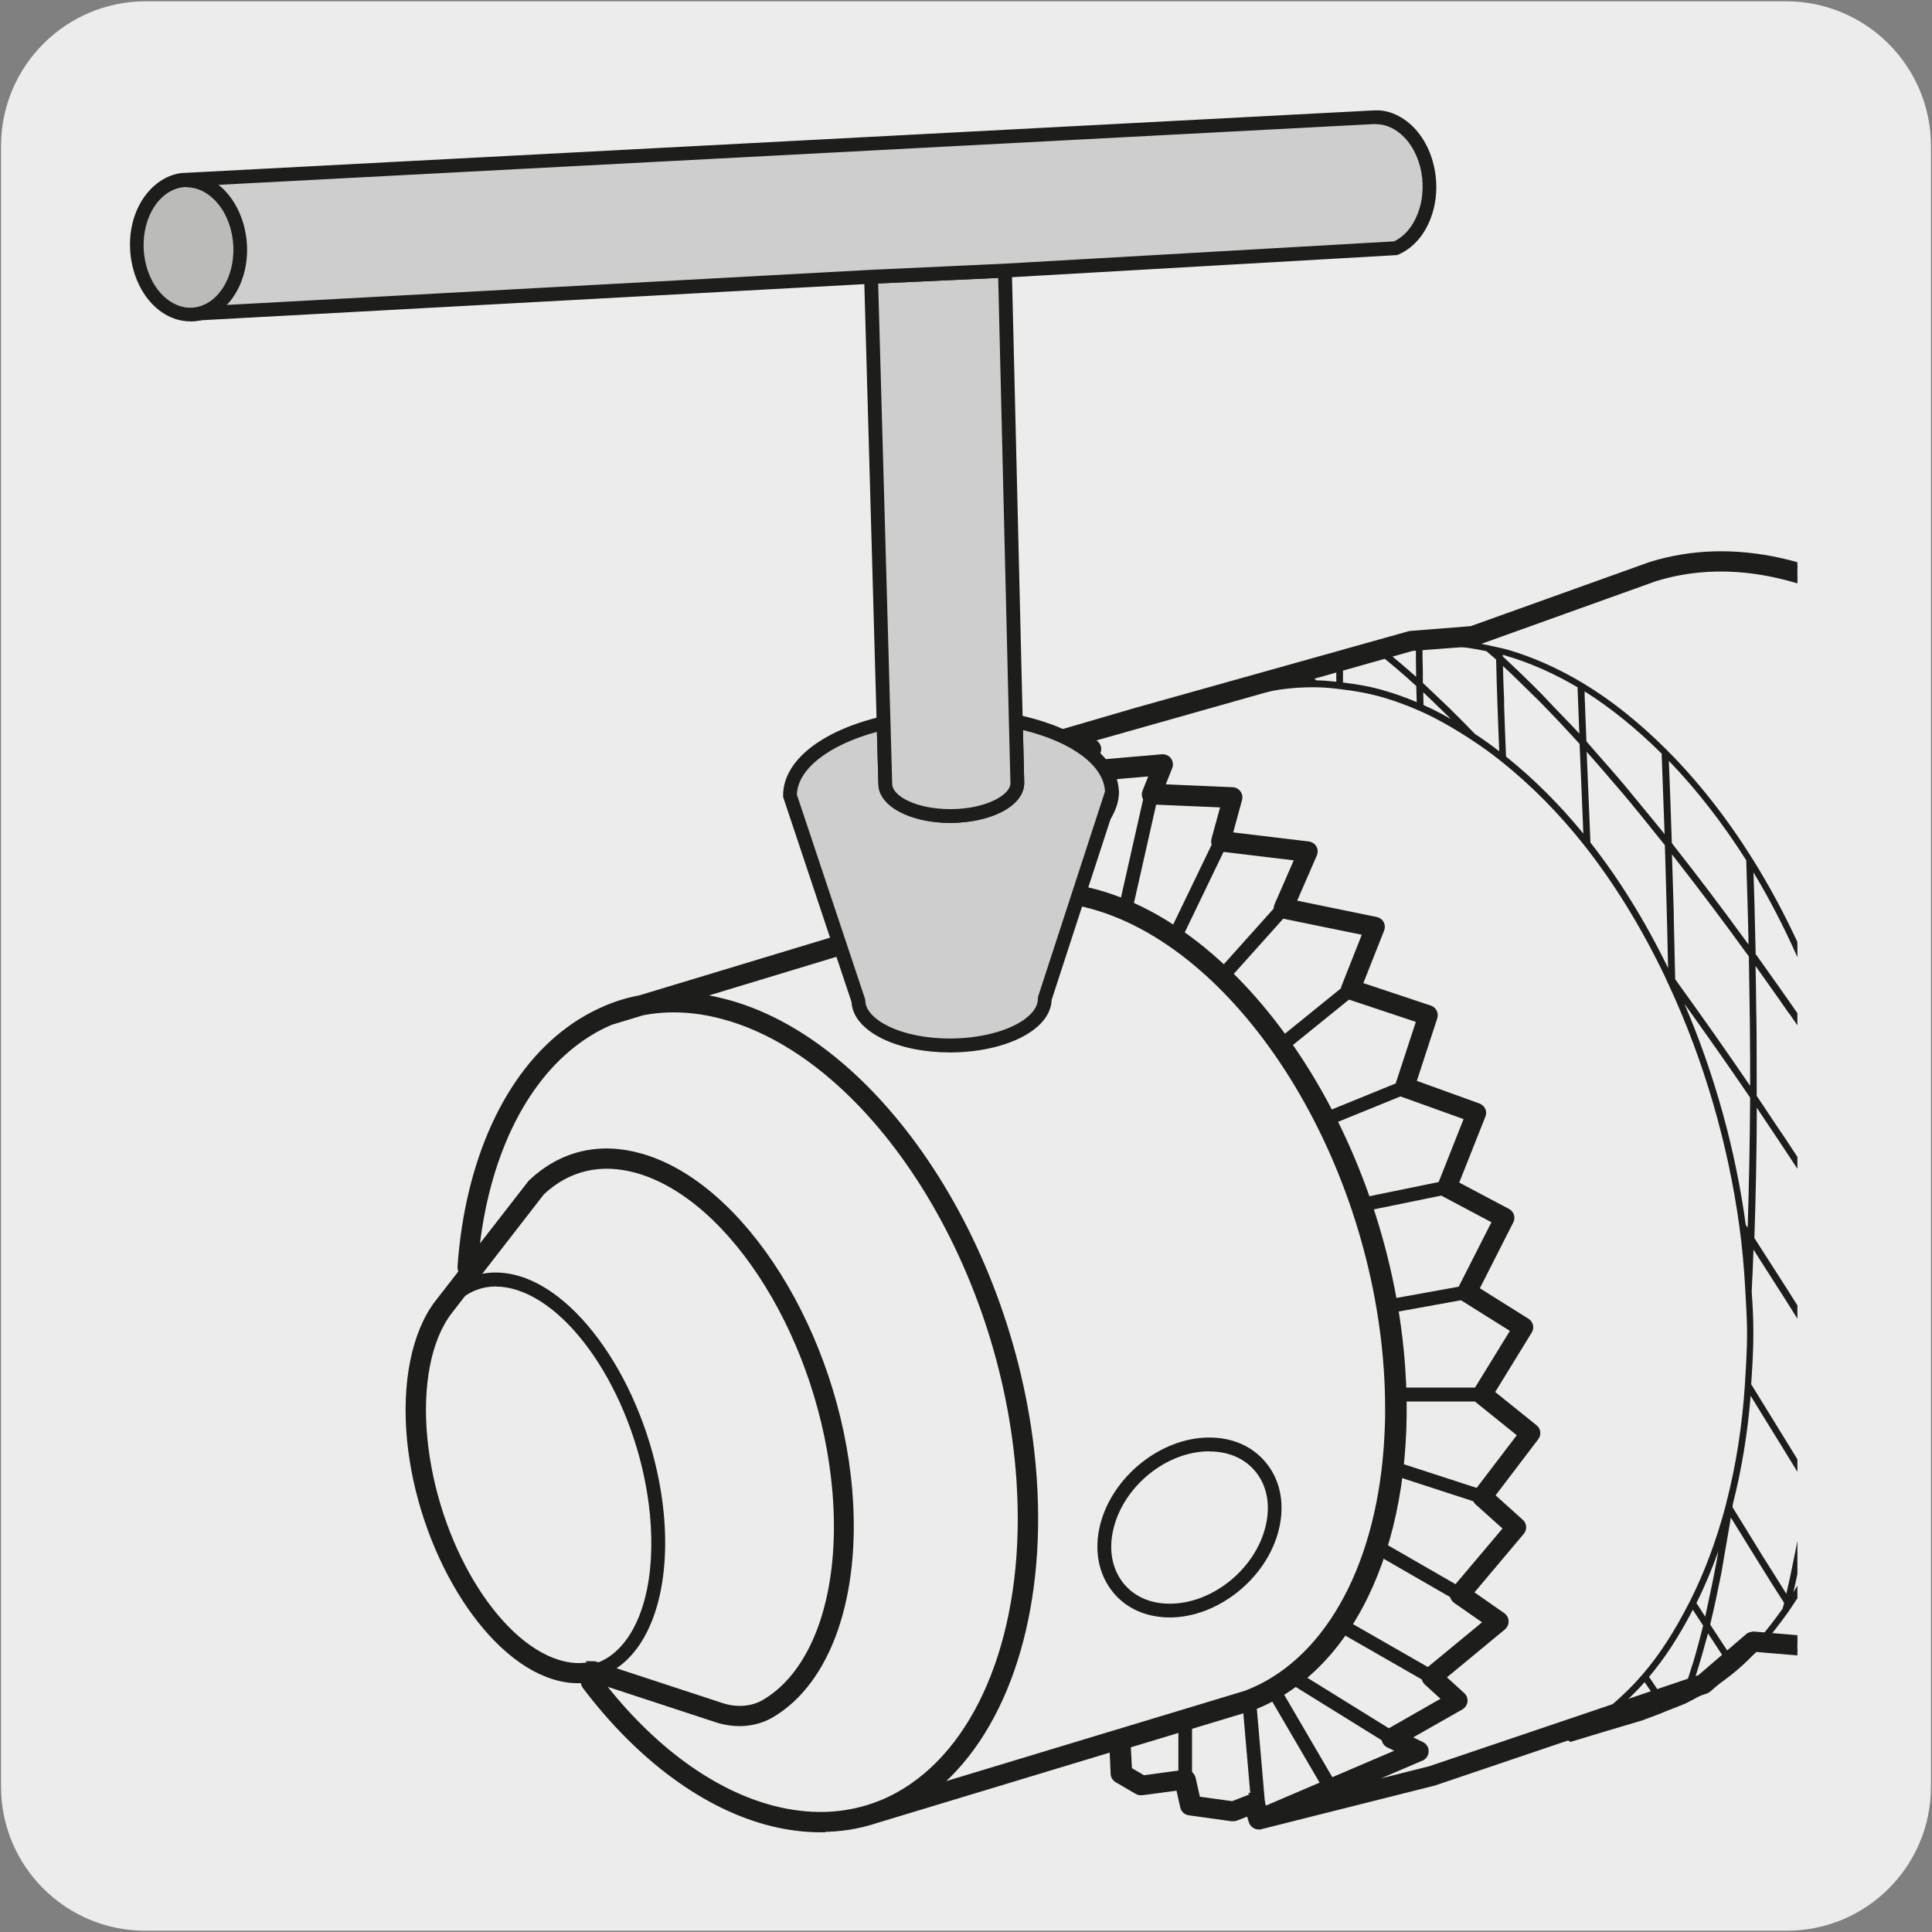 <svg viewBox="0 0 150 150" xmlns="http://www.w3.org/2000/svg" xmlns:xlink="http://www.w3.org/1999/xlink"><rect x="0" y="0" width="150" height="150" fill="#808080" stroke="none"/><clipPath id="a"><path d="m6.44 7.47h133.11v139.05h-133.11z"/></clipPath><clipPath id="b"><path d="m6.44 7.47h133.11v139.05h-133.11z"/></clipPath><path d="m11.32.1h127.31c6.21-.02 11.27 5 11.29 11.21v127.4c0 6.18-5.01 11.19-11.19 11.19h-127.46c-6.18 0-11.19-5.01-11.19-11.19v-127.37c0-6.21 5.04-11.24 11.24-11.24z" fill="#edecec"/><g clip-path="url(#a)"><path d="m63.73 142.01c-1.21 0-2.46-.15-3.74-.46-5.13-1.25-10.29-5.03-14.54-10.65-.11-.14-.13-.32-.08-.48-.79.06-1.57-.03-2.39-.29-5.31-1.65-10.3-9.89-11.13-18.35-.42-4.41.36-8.28 2.15-10.62l1.89-2.43c-.08-.1-.13-.23-.12-.37.58-8.21 3.65-14.93 8.44-18.42.88-.65 1.81-1.17 2.78-1.59.01 0 .02-.01.04-.02.87-.37 1.76-.64 2.68-.81l15.24-4.61.25-1.74c.02-.16.12-.3.26-.38l2.49-1.49-.69-1.38c-.08-.17-.07-.37.03-.53l1.1-1.74c.05-.09.13-.16.22-.2l2.72-1.28-.27-1.22c-.06-.24.07-.49.29-.6l3.74-1.79.07-.88c.02-.21.16-.39.36-.46l6.21-2.13 6.54-1.91 21.19-5.94 4.78-.38 13.92-4.99c3.19-.99 6.58-1.08 10.1-.29.62.14 1.25.31 1.86.5.04-.03.09-.05.14-.07l21.74-6.58c2.47-.55 5.02-.51 7.64.13 13.73 3.33 25.98 22.12 27.3 41.88.98 14.51-4.17 26.11-13.12 29.56l-19.73 5.96c-2.9 4.58-6.77 7.71-11.32 9.12l-12.1 4.24c-.07.03-.14.03-.22.03l-4.17-.35-3.67 3.15c-.06.04-.11.08-.18.1l-21.1 7.14-13.36 3.36c-.07.03-.13.05-.23.04-.21.01-.47-.14-.54-.38l-.21-.7-1.05.41c-.07.03-.15.04-.22.03-.04 0-.07 0-.1 0l-3.29-.46c-.22-.03-.4-.19-.45-.41l-.34-1.53-2.85.38s-.07 0-.1 0c-.07.02-.21-.02-.29-.07l-1.56-.91c-.16-.09-.26-.26-.26-.44l-.09-1.97-18.38 5.56c-1.37.46-2.8.68-4.29.68zm-17.26-11.55c4.06 5.31 8.94 8.87 13.77 10.04 2.48.6 4.85.57 7.03-.08h.01l.16-.05c.33-.1.66-.22.98-.35h.01c.85-.35 1.67-.8 2.45-1.34 5.76-3.99 9.01-12.91 8.29-23.69v-.04c-1.15-17.09-11.65-33.32-23.41-36.17-2.04-.5-4.02-.56-5.88-.2l-2.44.74c-.91.38-1.77.87-2.6 1.48-4.33 3.16-7.19 9.17-7.92 16.59l4.32-5.56c2.38-2.24 5.31-2.93 8.49-2.03 7.92 2.23 15.18 13.85 16.19 25.92.68 8.13-1.62 14.79-6.03 17.39-1.22.72-2.77.85-4.24.37l-9.2-3.02zm50.94 8.99c.08 0 .16.02.24.06.13.07.23.19.28.33l.19.69 10.73-4.59-1.04-.5c-.18-.09-.29-.27-.3-.46 0-.2.09-.39.27-.48l4.48-2.56-1.47-1.34c-.11-.1-.18-.25-.17-.41 0-.15.07-.3.19-.4l4.67-3.85-2.44-1.7c-.12-.09-.21-.22-.22-.37-.02-.15.02-.3.12-.41l4.06-4.81-2.26-2.03c-.21-.19-.24-.5-.07-.72l3.44-4.51-3.34-2.69c-.21-.17-.26-.47-.12-.7l2.92-4.75-3.94-2.47c-.23-.15-.32-.45-.19-.7l2.69-5.29-4.01-2.13c-.24-.13-.35-.42-.24-.67l2.08-5.25-5.06-1.82c-.27-.1-.42-.39-.32-.67l1.66-5.07-5.52-1.84c-.14-.05-.26-.15-.32-.28s-.07-.29-.01-.42l1.68-4.25-6.5-1.33c-.16-.03-.29-.14-.37-.28s-.08-.31-.02-.46l1.63-3.73-6.06-.73c-.15-.02-.29-.1-.38-.23-.08-.13-.11-.29-.07-.44l.75-2.74-5.64-.24c-.17 0-.33-.1-.43-.24-.09-.15-.11-.33-.04-.49l.59-1.48-5.44.47c-.11.01-.37-.07-.48-.22s-.13-.35-.06-.52l.32-.76-4.54 1.12-3.04.17-.06.72c-.02.19-.13.36-.3.45l-3.64 1.74.27 1.23c.06.24-.07.49-.29.6l-2.96 1.39-.86 1.35.78 1.56c.13.25.04.56-.21.7l-2.7 1.6-.14.98 11.61-3.51c.96-.22 1.93-.33 2.93-.34 1.26 0 2.58.13 3.92.46 12.17 2.96 23.04 19.63 24.22 37.14.87 12.88-3.71 23.17-11.66 26.23l-9.66 2.92.1 1.95 1.13.66 3.16-.43s.07 0 .1 0c.24-.03.49.16.55.41l.37 1.65 2.74.38 1.5-.58c.07-.03.15-.04.22-.03h.03zm11.78-4.54 1.18.57c.19.09.31.29.3.5 0 .21-.13.4-.32.48l-6.11 2.62 6.8-1.71 20.95-7.09 3.76-3.23c.11-.09.26-.11.39-.13l4.28.36 12.01-4.21c4.22-1.31 7.78-4.21 10.46-8.29-.05-.15-.03-.32.06-.46 3.6-5.51 5.52-12.94 5.51-21.15 0-.91-.03-1.83-.09-2.76-1.27-21.76-14.89-42.3-30.36-45.78-3.33-.75-6.55-.67-9.53.26l-13.96 5.01s-.09.03-.14.03l-4.75.36-27.59 7.81-1.83.63 4.38-1.09c.2-.05.41.02.53.17.13.15.17.37.09.55l-.39.92 5.42-.47c.12-.02.36.06.47.21s.14.34.07.52l-.63 1.59 5.55.24c.16 0 .31.09.41.22.09.13.13.3.08.46l-.76 2.79 6.16.74c.17.02.31.12.4.26.08.15.09.33.02.48l-1.65 3.79 6.48 1.33c.16.03.29.13.37.27.07.14.08.31.02.45l-1.71 4.32 5.49 1.83c.28.09.43.39.34.68l-1.66 5.08 5.09 1.84c.13.05.24.15.31.28.06.13.06.28 0 .42l-2.11 5.32 4.06 2.15c.26.14.36.46.23.71l-2.7 5.32 3.97 2.49c.25.16.33.48.17.73l-2.95 4.8 3.38 2.72c.23.18.27.51.09.74l-3.45 4.54 2.28 2.05c.22.19.24.52.06.74l-4.01 4.76 2.54 1.77c.14.09.22.25.23.42s-.07.33-.19.44l-4.73 3.91 1.56 1.42c.13.11.19.28.17.45s-.12.32-.27.41l-4.24 2.41zm-28.94-20.03c.69 10.31-2.16 19.22-7.62 23.82-.07.06-.13.11-.2.16l14.27-4.32s.03-.01.04-.01l10.02-3.03c.37-.14.72-.3 1.07-.47s.02-.01.03-.01c5.92-2.96 9.61-10.59 9.91-20.34.01-.23.02-.46.02-.69 0-.21 0-.42 0-.63 0-.98-.03-1.98-.1-3-1.15-17.08-11.64-33.31-23.4-36.17-1.43-.35-2.83-.49-4.18-.41-.7.04-1.37.14-2.04.29l-12.43 3.76s-.08.02-.12.02l-11.61 3.52c.7.08 1.4.2 2.11.38 12.18 2.95 23.05 19.61 24.23 37.13zm-34.19 14.34c.06 0 .11.01.17.03l9.78 3.21c1.18.39 2.41.29 3.36-.27 4.05-2.38 6.16-8.66 5.51-16.38-.98-11.66-7.89-22.86-15.41-24.98-2.83-.79-5.38-.19-7.42 1.72l-7.19 9.27c-1.62 2.12-2.33 5.71-1.93 9.86.78 8.07 5.44 15.89 10.38 17.43.93.29 1.82.34 2.63.14.04-.01.08-.02.13-.02zm123.49-36.4c.11 7.4-1.26 14.13-4 19.59-.2.41-.41.8-.63 1.19l18.57-5.61c8.47-3.26 13.35-14.44 12.4-28.47-1.3-19.33-13.18-37.68-26.49-40.91-2.45-.6-4.84-.65-7.11-.14l-20.18 6.11c14.3 5.81 26.17 25.38 27.35 45.52.06.92.08 1.82.09 2.73z" fill="#1d1d1b" stroke="#1d1d1b" stroke-miterlimit="10" stroke-width=".5"/></g><path d="m86.33 61.53-.59 1.8c.35-.58.59-1.17.59-1.8" fill="#cecece"/><path d="m85.75 63.87c-.08 0-.15-.02-.22-.05-.25-.11-.37-.39-.29-.65l.58-1.8c.08-.25.33-.41.6-.36.26.04.45.26.45.52 0 .66-.21 1.34-.66 2.08-.1.16-.27.26-.46.26z" fill="#1d1d1b"/><path d="m78.87 56.01.11 4.77c.02 1.39-2.27 2.54-5.1 2.57s-5.14-1.08-5.16-2.47l-.13-4.75c-4.3 1.01-7.29 3.17-7.27 5.66l.57 1.7 4.74 14.21c.02 1.97 3.28 3.53 7.27 3.48 4-.04 7.22-1.67 7.2-3.63l4.63-14.21.59-1.8c-.02-2.5-3.09-4.61-7.46-5.53" fill="#cecece"/><path d="m73.74 81.71c-1.95 0-3.78-.37-5.18-1.04-1.52-.73-2.39-1.75-2.45-2.88l-5.28-15.83c-.02-.05-.03-.11-.03-.16-.03-2.69 2.91-5.06 7.68-6.18.16-.04.32 0 .45.09.13.1.2.25.21.41l.13 4.75c.01.93 1.86 1.95 4.51 1.95h.1c1.29-.02 2.49-.27 3.38-.72.76-.38 1.2-.86 1.19-1.31l-.12-4.76c0-.16.07-.32.19-.43.13-.11.3-.14.46-.11 4.84 1.02 7.87 3.33 7.89 6.04 0 .06 0 .12-.03.17l-5.19 15.93c-.02.65-.32 1.3-.87 1.86-1.31 1.34-3.94 2.19-6.85 2.22-.06 0-.12 0-.18 0zm-11.87-20.01 5.28 15.82c.02.05.03.11.03.16.01.73.68 1.46 1.84 2.02 1.26.6 2.94.93 4.72.93h.17c2.6-.03 5-.77 6.1-1.89.38-.39.57-.79.57-1.2 0-.06 0-.12.02-.17l5.19-15.92c-.08-2-2.55-3.84-6.37-4.77l.1 4.08c.01.9-.62 1.7-1.77 2.29-1.03.52-2.4.82-3.86.84h-.11c-3.12 0-5.56-1.31-5.58-3l-.12-4.07c-3.76 1.02-6.16 2.9-6.21 4.89z" fill="#1d1d1b"/><path d="m78.87 56.01-.85-35-10.4.48.97 34.65.13 4.75c.02 1.39 2.32 2.49 5.16 2.47 2.83-.03 5.11-1.18 5.1-2.57l-.11-4.77z" fill="#cecece"/><path d="m73.78 63.89c-3.12 0-5.56-1.31-5.58-3l-1.11-39.39c-.01-.29.22-.53.51-.55l10.4-.48c.17.04.29.05.39.14.11.1.17.24.17.38l.96 39.77c.01.9-.62 1.7-1.77 2.29-1.03.52-2.4.82-3.86.84zm-5.6-41.89 1.09 38.87c.01.93 1.86 1.95 4.51 1.95h.1c1.29-.01 2.49-.27 3.38-.72.76-.38 1.2-.86 1.19-1.31l-.12-4.76-.83-34.45-9.32.43z" fill="#1d1d1b"/><path d="m108.69 9.69c-.64-.43-1.33-.62-1.99-.59l-92.61 4.87c-1.26.19-2.41 1.18-3.01 2.77-.96 2.55-.11 5.71 1.89 7.03.58.38 1.18.58 1.78.59l52.88-2.88 10.39-.48 30.33-1.74c.95-.41 1.77-1.29 2.23-2.55.96-2.55.11-5.7-1.89-7.04" fill="#cecece"/><path d="m14.78 24.9c-.76-.02-1.47-.26-2.1-.68-2.19-1.45-3.13-4.89-2.09-7.67.64-1.71 1.92-2.88 3.43-3.11l92.66-4.87c.8-.05 1.6.2 2.31.68 2.2 1.46 3.14 4.9 2.1 7.67-.5 1.35-1.4 2.36-2.53 2.85-.06.03-.12.04-.18.04l-30.33 1.74-10.4.48-52.87 2.88zm92.05-15.27h-.11l-92.6 4.87c-1.06.17-2.03 1.07-2.54 2.42-.87 2.33-.12 5.2 1.69 6.4.47.31.99.49 1.5.51l52.84-2.88 10.4-.48 30.22-1.73c.82-.39 1.47-1.16 1.86-2.2.87-2.33.12-5.2-1.69-6.4-.5-.33-1.03-.5-1.57-.5z" fill="#1d1d1b"/><path d="m18.25 21.61c-.96 2.55-3.36 3.55-5.35 2.22-2-1.33-2.85-4.48-1.89-7.04.96-2.55 3.36-3.54 5.35-2.21 2 1.33 2.85 4.48 1.89 7.03" fill="#bbbbba"/><g fill="#1d1d1b"><path d="m14.77 24.95c-.75 0-1.49-.23-2.16-.68-2.19-1.46-3.13-4.9-2.1-7.67.56-1.48 1.6-2.56 2.86-2.97 1.1-.35 2.27-.18 3.29.5 2.2 1.46 3.14 4.9 2.1 7.67-.56 1.49-1.6 2.57-2.86 2.98-.37.12-.75.18-1.12.18zm-.28-10.43c-.27 0-.53.04-.79.13-.95.31-1.75 1.16-2.19 2.33-.87 2.33-.12 5.2 1.69 6.41.76.5 1.57.63 2.36.38.96-.31 1.76-1.16 2.2-2.33.87-2.33.12-5.2-1.69-6.4-.5-.33-1.04-.5-1.58-.5z"/><path d="m90.83 125.58h-.03c-1.85-.01-3.43-.73-4.45-2.04-1.07-1.37-1.41-3.18-.95-5.1.92-3.77 4.71-6.83 8.47-6.83h.04c1.84 0 3.43.73 4.45 2.04 1.07 1.36 1.4 3.17.93 5.1-.91 3.77-4.71 6.83-8.48 6.83zm3.05-12.9c-3.3 0-6.63 2.69-7.43 6.01-.39 1.6-.12 3.09.74 4.19.82 1.05 2.1 1.63 3.61 1.63h.03c3.3 0 6.63-2.69 7.43-6.01.39-1.6.13-3.08-.73-4.18-.82-1.05-2.1-1.63-3.61-1.63-.02 0-.03 0-.04 0z"/><path d="m99.48 81.71c-.16 0-.31-.07-.42-.2-.18-.23-.15-.57.08-.75l5.37-4.35c.23-.19.57-.15.76.08.18.23.15.57-.08.75l-5.37 4.35c-.1.08-.22.12-.34.12z"/><path d="m113.35 124.35c-.09 0-.18-.03-.27-.07l-6.49-3.74c-.26-.15-.34-.48-.19-.73.14-.25.48-.34.73-.2l6.49 3.74c.26.15.34.48.19.73-.09.17-.28.27-.46.27z"/><path d="m102.92 87.45c-.21 0-.41-.13-.5-.33-.11-.28.02-.59.29-.7l6.14-2.5c.28-.11.59.02.7.29.11.28-.02.59-.29.7l-6.14 2.5c-.07.03-.13.04-.2.04z"/><path d="m87.37 71.19s-.08 0-.12-.01c-.29-.07-.47-.35-.41-.64l2.03-9c.07-.29.36-.46.64-.41.29.07.47.35.41.64l-2.03 9c-.06.25-.28.42-.52.42z"/><path d="m91.2 73.31c-.08 0-.16-.02-.23-.06-.27-.13-.38-.45-.25-.71l3.6-7.47c.13-.26.44-.38.72-.25.27.13.38.45.25.71l-3.6 7.47c-.09.19-.28.3-.48.3z"/><path d="m95.15 76.06c-.13 0-.26-.05-.36-.14-.22-.2-.24-.53-.04-.76l4.49-5.01c.2-.21.55-.23.76-.04.22.2.24.53.04.76l-4.49 5.01c-.11.12-.26.18-.4.18z"/><path d="m107.71 101.98c-.26 0-.48-.18-.53-.44-.05-.29.14-.57.43-.62l6.19-1.12c.31-.06.57.14.62.43s-.14.57-.43.62l-6.19 1.12s-.06.01-.09.01z"/><path d="m105.66 94.09c-.25 0-.47-.18-.52-.43-.06-.29.13-.57.42-.63l6.69-1.37c.27-.05.57.13.63.42s-.13.57-.42.63l-6.69 1.37s-.07.01-.11.01z"/><path d="m115.09 108.81h-6.48c-.29 0-.53-.24-.53-.54s.24-.54.53-.54h6.48c.29 0 .53.24.53.54s-.24.54-.53.54z"/><path d="m115.09 116.76c-.06 0-.11 0-.17-.03l-7.01-2.28c-.28-.09-.43-.39-.34-.67.1-.29.39-.45.68-.34l7.01 2.28c.28.09.43.39.34.67-.08.23-.28.37-.51.37z"/><path d="m111.16 130.75c-.09 0-.18-.03-.27-.07l-7.17-4.11c-.26-.15-.34-.47-.2-.73.15-.25.48-.34.73-.2l7.17 4.11c.26.15.34.47.2.73-.1.17-.28.27-.47.27z"/><path d="m108.05 135.5c-.09 0-.19-.03-.28-.08l-7.76-4.81c-.25-.16-.33-.49-.17-.74s.49-.33.74-.18l7.76 4.81c.25.16.33.49.17.74-.1.16-.28.26-.46.26z"/><path d="m97.78 141.81c-.28 0-.51-.21-.53-.49l-.8-9.24c-.02-.29.19-.56.49-.58.31.02.56.19.58.49l.8 9.24c.02.29-.19.56-.49.58-.02 0-.03 0-.04 0z"/><path d="m103.35 139.42c-.18 0-.36-.1-.46-.27l-4.37-7.48c-.15-.26-.06-.58.19-.73.26-.15.58-.07.73.19l4.37 7.48c.15.26.06.58-.19.73-.09.05-.18.08-.27.08z"/><g clip-path="url(#b)"><path d="m92.02 138.7c-.29 0-.53-.24-.53-.54v-4.65c0-.29.24-.54.53-.54s.53.24.53.54v4.65c0 .29-.24.54-.53.54z"/><path d="m144.39 109.12c-.81-1.31-1.66-2.67-2.53-4.06.13-1.66.24-3.33.33-5.03l.07-1.56c.05-1.09.11-2.16.15-3.29.88 1.37 1.77 2.77 2.68 4.22v.33l.03.38c.02 2.88-.22 5.84-.73 9m-2.16 8.53-.35-.56c-.36-.59-.72-1.17-1.1-1.79.2-1.44.39-2.98.56-4.6l.14-1.48c.11-1.08.22-2.15.31-3.29.85 1.36 1.68 2.69 2.47 3.96-.5 2.89-1.18 5.5-2.03 7.76m-2.99 5.97c.2-.84.38-1.75.56-2.67l.18-.87c.24-1.28.47-2.61.68-4 .46.75.89 1.46 1.34 2.17-.75 1.87-1.65 3.64-2.76 5.37m-4.5 5.48-.7-1.04-.18-.27c-.33-.5-.69-1.05-1.08-1.65l.04-.18c.29-1.2.56-2.48.83-3.84l.26-1.53c.15-.91.32-1.79.47-2.76.47.77.87 1.41 1.3 2.1l.91 1.47c.69 1.12 1.33 2.13 1.93 3.06l-.07.27-.06.19c-1.25 1.76-2.44 3.14-3.65 4.19m-3.41 1.99c.42-1.22.8-2.51 1.17-3.88l.11-.39.31.47c.52.8 1 1.52 1.42 2.15-.94.77-1.98 1.45-3.15 2.07l.13-.43zm-1.58 1.07-.3.11c-.45-.64-.92-1.32-1.42-2.08 1.21-1.42 2.32-3.13 3.4-5.21l.47.72.33.51c-.25 1.02-.52 2.01-.8 2.95l-.05.13c-.27.89-.55 1.75-.85 2.55l-.77.31zm-1.14.46-1.29.48-2.23.66.36-.98c.85-.73 1.59-1.44 2.24-2.18.45.67.87 1.29 1.28 1.86l-.35.15zm-3.96.82-.19.51-.81.24 1.01-.75zm8.76-13-.09.54c-.22 1.21-.45 2.34-.69 3.42l-.24 1.12-.47-.74-.21-.32c.63-1.26 1.19-2.6 1.7-4.02m2.51-12.07c.82 1.34 1.62 2.64 2.41 3.91l1.91 3.12c-.23 1.61-.48 3.15-.76 4.6l-.19.94c-.19.97-.39 1.91-.6 2.8-.38-.6-.79-1.25-1.21-1.93l-.62-.98c-.42-.68-.92-1.49-1.39-2.26-.32-.52-.61-.98-.96-1.56l.03-.25c.68-2.67 1.15-5.49 1.38-8.41m-5.13-30.4c1.73 2.42 3.42 4.81 5.09 7.27-.02 3.46-.09 6.84-.19 10.1l-.15-.22c-.79-5.84-2.43-11.73-4.76-17.16m-7.3-12.54c-.06-1.57-.13-3.1-.19-4.59l-.1-2.44c.61.68 1.24 1.41 1.88 2.16l.93 1.08c.91 1.08 1.87 2.27 2.85 3.5l.41.51c.03.83.05 1.57.07 2.35.07 2.56.14 4.95.18 7.19-1.76-3.62-3.79-6.9-6.04-9.76m-6.54-6.66c-.06-1.41-.11-2.73-.15-3.96v-.46c-.05-.92-.07-1.78-.09-2.61.61.56 1.24 1.18 1.88 1.81l.89.87c1.03 1.04 2.09 2.17 3.18 3.37l.13 3.08c.05 1.26.1 2.56.16 3.88-1.83-2.24-3.85-4.26-6-5.98m-2.41-1.75c-.63-.66-1.25-1.28-1.85-1.87l-.25-.25-.58-.55-1.37-1.3v-.91c-.02-.66-.03-1.33-.03-1.97 1.59-.09 3.26.05 4.97.42l.27.23.48.42c.02 1.07.06 2.22.1 3.44l.05 1.34c.03.76.06 1.5.09 2.34-.6-.47-1.22-.91-1.88-1.34m-10.25-4v-1.37l2.68-.92c.97.76 1.98 1.62 3.01 2.56l.03 1.14v.11c-.83-.35-1.65-.64-2.43-.87-1-.3-2.05-.5-3.29-.65m-2.07-.17-.43-.35 1.98-.68v1.14c-.48-.05-1.01-.1-1.55-.11m-1.01-.15.2.16-.79.04zm8.74-2.48c0 .76 0 1.55.02 2.36-.81-.72-1.61-1.4-2.38-2.02.7-.15 1.46-.27 2.36-.34m2.47 5.39.25.25c-.74-.43-1.45-.79-2.13-1.09l-.02-.99.58.55zm4.51-4.67c1.86.54 3.74 1.37 5.57 2.45.05 1.16.09 2.35.14 3.6-.63-.69-1.24-1.3-1.85-1.94l-1.12-1.18c-1.03-1.04-2.02-1.99-2.97-2.87v-.13l.23.06zm12.1 7.61c.07 1.98.15 4.08.23 6.24-.73-.91-1.41-1.72-2.09-2.55l-.97-1.18c-.77-.92-1.5-1.74-2.23-2.57l-.78-.9c-.05-1.25-.1-2.42-.14-3.58v-.3c1.99 1.25 4.01 2.88 5.99 4.84m6.56 8.31c.07 2.2.13 4.24.17 5.98v.52l-.32-.44c-1.82-2.49-3.62-4.88-5.46-7.21l-.17-.23c-.07-2.22-.15-4.35-.23-6.38 2.16 2.24 4.19 4.85 6.03 7.76m6.53 14.33v1.25c-.72-1.05-1.37-1.99-2.03-2.94l-.92-1.34c-.79-1.13-1.52-2.16-2.24-3.17l-.63-.89c-.02-.95-.05-2.08-.08-3.28v-.11c-.03-.94-.05-1.91-.09-2.95 2.46 4.1 4.47 8.61 5.99 13.44m2.96 17.21c-.89-1.41-1.76-2.79-2.62-4.12.05-1.53.09-3.15.11-4.87.01-.55.01-1.17.02-1.74.02-1.16.03-2.29.04-3.55l.54.8c1.12 4.48 1.76 9.01 1.91 13.49m-2.45-15.21v-.27l.14.47zm-.92 16.43c-.03.62-.08 1.21-.12 1.82-.06.96-.12 1.93-.19 2.87-.4-.64-.79-1.24-1.18-1.87-.46-.73-.93-1.48-1.38-2.19-.89-1.4-1.77-2.77-2.64-4.12.11-3.26.18-6.66.19-10.12l.32.49c1.7 2.52 3.44 5.17 5.21 7.92l-.06 1.33c-.05 1.3-.1 2.61-.17 3.87m-2.79-20.93c1 1.45 2.06 2.98 3.2 4.67 0 1.99-.02 3.83-.05 5.58-.01.89-.03 1.69-.06 2.52-.02.69-.03 1.4-.05 2.06-.62-.95-1.22-1.87-1.82-2.8l-.89-1.36c-.44-.68-.88-1.33-1.33-1.99-.51-.76-1.02-1.54-1.52-2.28 0-1.59 0-3.26-.01-4.98 0-.6-.02-1.25-.03-1.87-.01-1.06-.02-2.12-.05-3.23.56.78 1.14 1.61 1.75 2.47l.85 1.22zm-3.29-4.64.16.21c.02.88.02 1.7.04 2.55.01.92.03 1.87.04 2.77.01.96.01 1.86.02 2.77v1.97c-1.8-2.65-3.62-5.23-5.51-7.85l-.31-.44c-.03-1.58-.07-3.2-.11-4.89v-.3c-.05-1.43-.09-2.9-.14-4.5l.34.44c1.83 2.35 3.63 4.73 5.46 7.26m5.25 36.23c-.05.52-.12.99-.18 1.5-.11.96-.22 1.91-.35 2.81l-1.58-2.57c-.9-1.46-1.83-2.98-2.79-4.53.09-1.33.18-2.71.17-4.14 0-1.04-.06-2.08-.13-3.06.06-1.05.1-2.14.14-3.25.67 1.05 1.35 2.11 2.03 3.18l.34.53c.91 1.44 1.84 2.92 2.8 4.45l-.11 1.23c-.11 1.32-.22 2.63-.35 3.86m4.76-10.57-.02-.39c-.09-4.83-.76-9.75-1.97-14.59-.3-1.2-.65-2.43-1.03-3.66-1.62-5.22-3.83-10.07-6.56-14.43-2-3.18-4.22-6-6.61-8.39-2.16-2.16-4.37-3.92-6.57-5.23-1.91-1.14-3.87-2.01-5.81-2.57l-.35-.09-.23-.05-.81-.18-.07-.02c-1.85-.4-3.66-.54-5.39-.42h-.02c-1.2.09-2.18.23-3.09.46l-.15.05-3 1.02-2.77.94-3.57 1.21-.17.32.25.19h.07c1.31-.34 2.72-.51 4.19-.51h.18c.65 0 1.32.07 1.89.14 1.3.15 2.39.36 3.42.66.88.26 1.81.6 2.75 1.01 1.25.55 2.58 1.29 4.06 2.26.81.53 1.57 1.08 2.31 1.67 2.35 1.87 4.54 4.09 6.5 6.58 2.32 2.95 4.41 6.35 6.21 10.11l.19.42.15.32c2.71 5.84 4.59 12.32 5.46 18.73.21 1.52.36 3.16.46 5.02.06 1.01.12 2.05.13 3.07.01 1.44-.09 2.84-.17 4.19-.21 3.18-.69 6.25-1.44 9.14v.02l-.07.27c-.72 2.69-1.65 5.17-2.77 7.38-1.17 2.3-2.36 4.15-3.67 5.66-.7.82-1.5 1.61-2.45 2.42-1.15.98-2.23 1.74-3.3 2.32l-.11.32.24.16h.07l2.78-.84 2.73-.81 1.36-.51.63-.26.47-.18.92-.37c1.53-.76 2.84-1.6 4-2.59 1.32-1.12 2.61-2.6 3.98-4.52l.17-.25.12-.18c1.4-2.06 2.52-4.16 3.41-6.42.95-2.43 1.71-5.27 2.26-8.44.6-3.45.88-6.65.85-9.77v-.4z"/></g><path d="m44.9 130.44c-.62 0-1.26-.1-1.92-.31-5.31-1.65-10.3-9.89-11.13-18.36-.51-5.29.71-9.68 3.24-11.75 1.5-1.22 3.32-1.53 5.31-.92 5.31 1.65 10.3 9.89 11.13 18.36.51 5.3-.71 9.69-3.24 11.75-1 .81-2.15 1.22-3.39 1.22zm-6.39-30.56c-1.01 0-1.94.33-2.74.98-2.26 1.84-3.32 5.88-2.85 10.81.78 8.08 5.44 15.9 10.38 17.44 1.6.5 3.1.26 4.31-.72 2.26-1.84 3.32-5.88 2.85-10.81-.78-8.07-5.44-15.9-10.38-17.44-.54-.17-1.07-.25-1.57-.25z"/></g></svg>